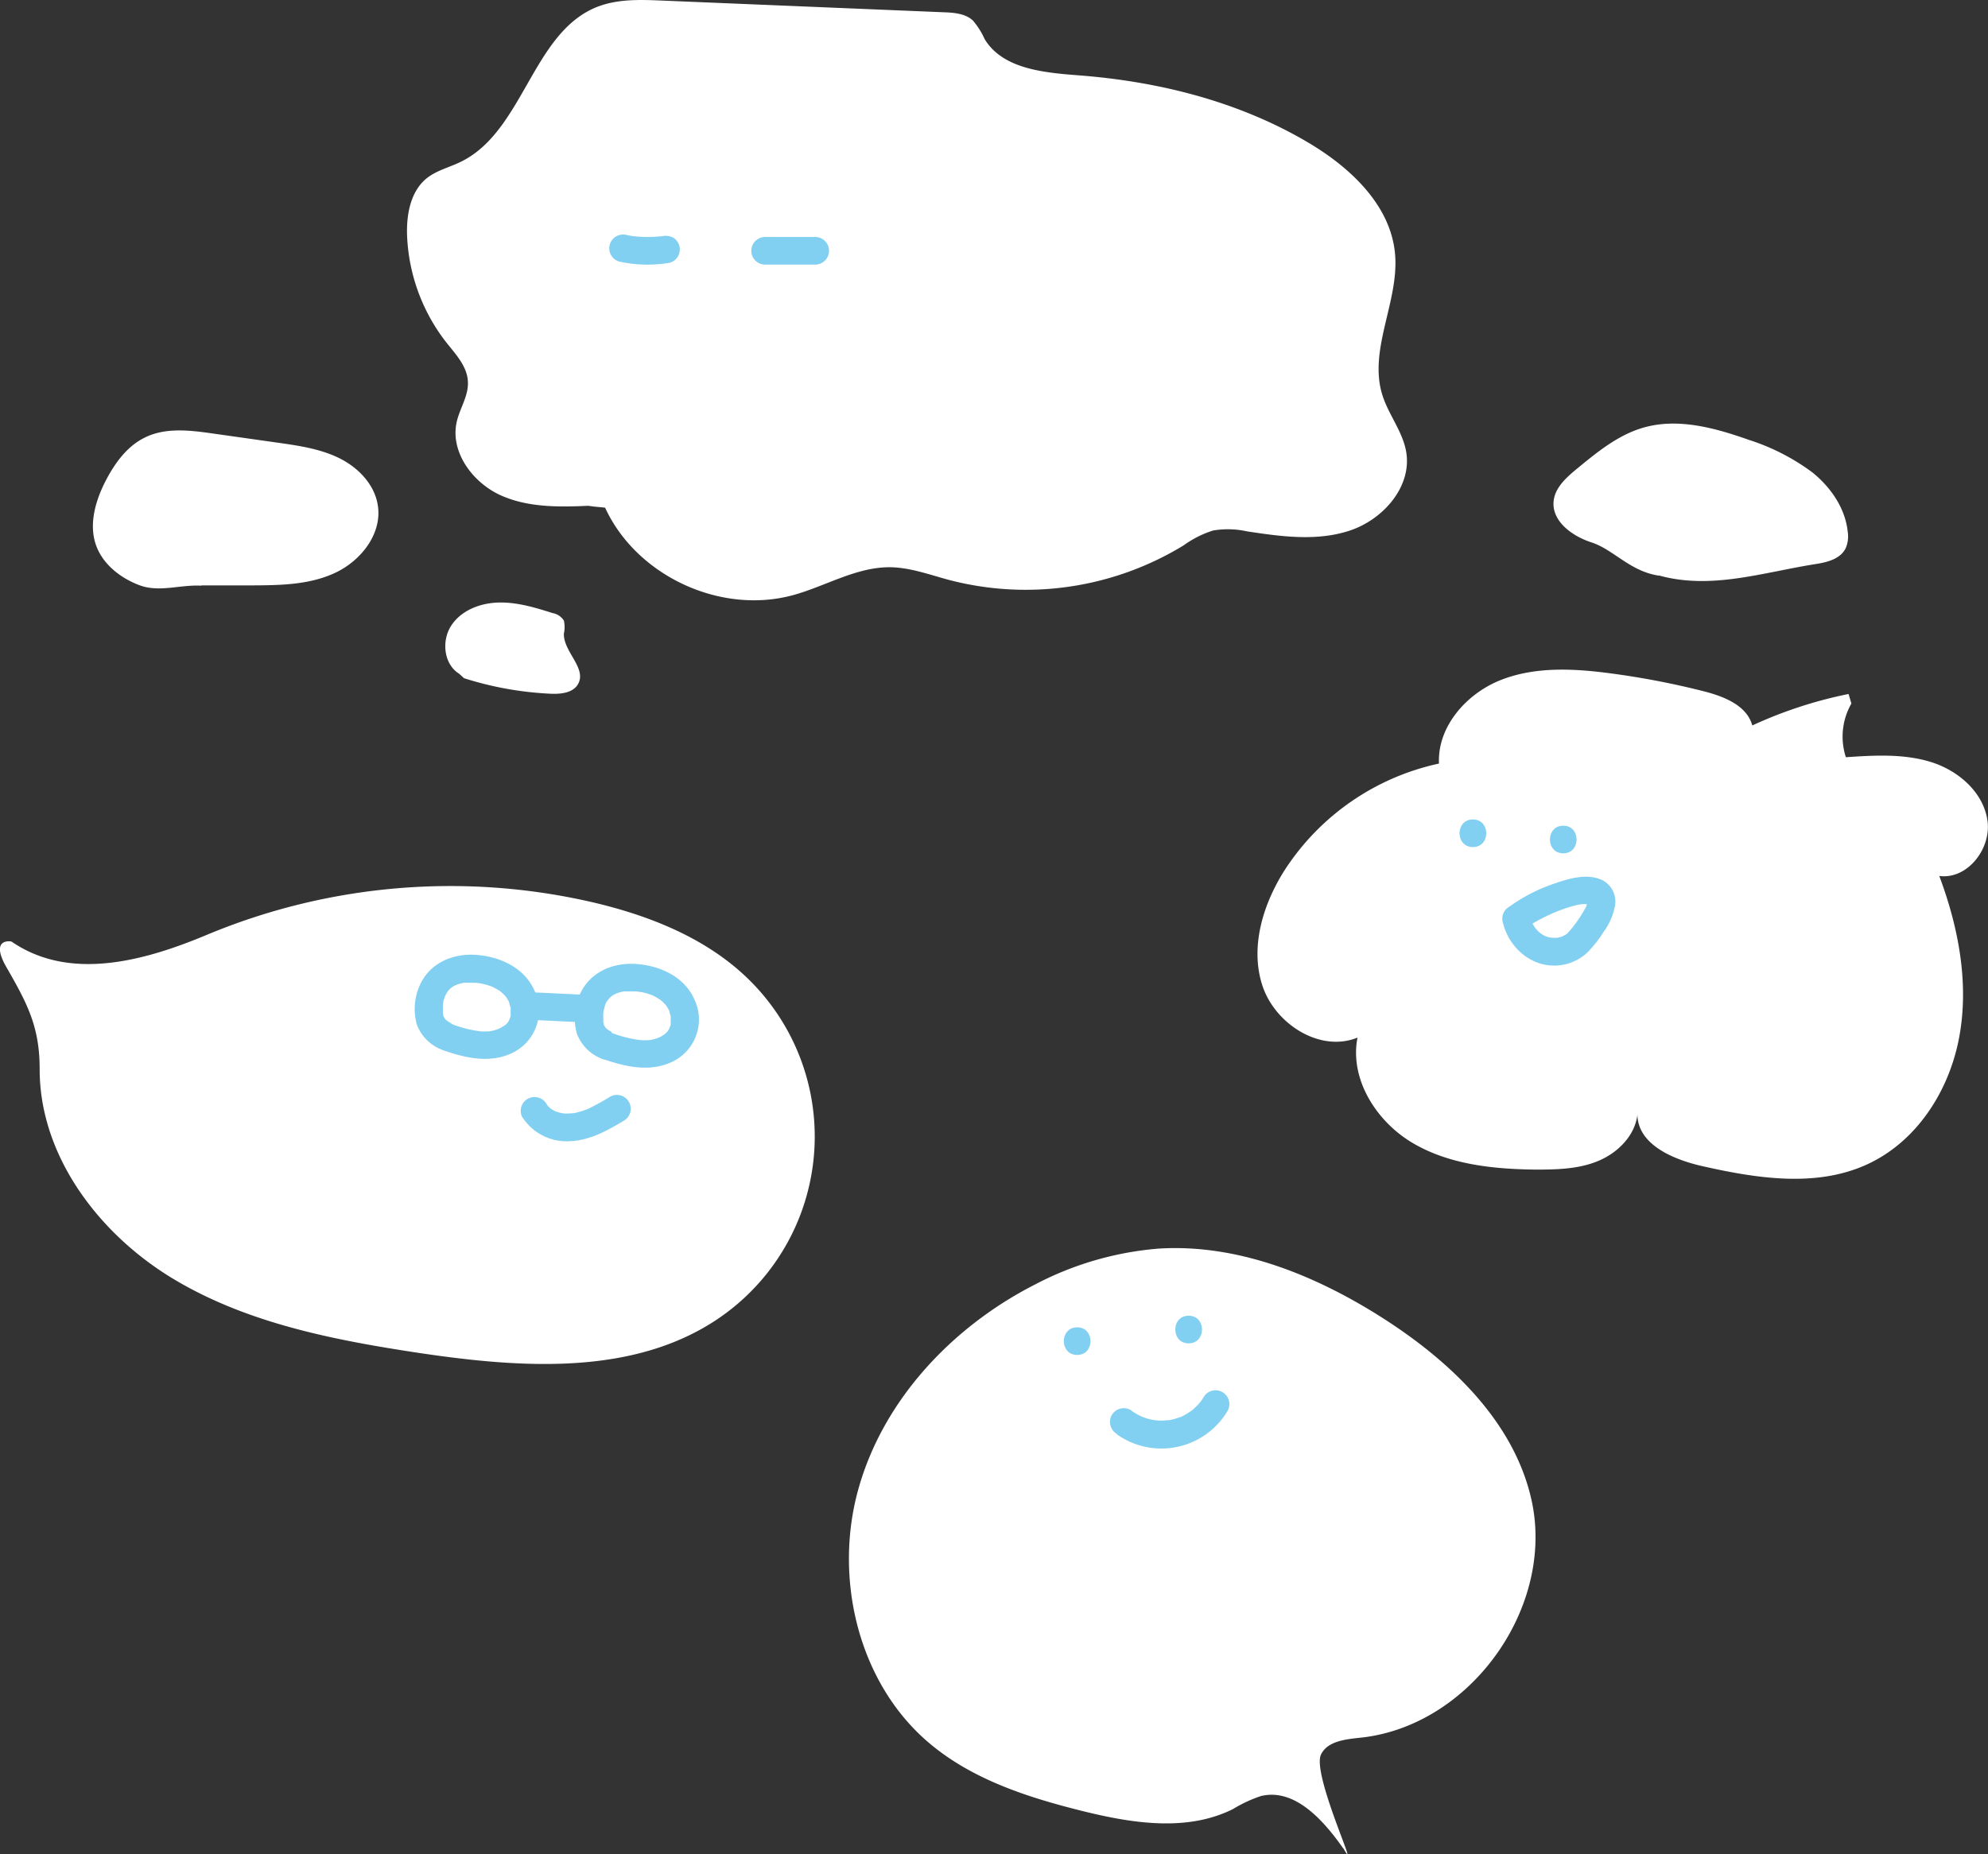 <svg xmlns="http://www.w3.org/2000/svg" viewBox="0 0 359.89 335.73"><rect x="0" y="0" width="359.89" height="335.73" fill="#333333" stroke="none"/><defs><style>.cls-1{fill:#fff}.cls-2{fill:#81cff1}</style></defs><g id="design"><path class="cls-1" d="M107.61 91.53c-5.68.28-11.6.51-16.8-1.77S81.4 81.84 82.7 76.3c.58-2.45 2.17-4.71 2-7.24-.13-2.71-2.17-4.88-3.86-7a33.64 33.64 0 01-7.14-19.27c-.16-3.86.58-8.16 3.61-10.56 1.76-1.38 4-1.91 6-2.88 11.52-5.5 13-23.54 24.89-28.14C111.9-.2 115.89-.06 119.75.1l51.07 2.12c1.87.07 3.92.22 5.3 1.49a13.79 13.79 0 012.12 3.35c3.29 5.46 10.78 6.1 17.14 6.59 14.37 1.11 28.72 4.7 41.17 12 7.75 4.53 15.22 11.42 16 20.36.75 8.58-4.86 17.25-2.31 25.48 1.12 3.61 3.74 6.69 4.34 10.42 1 6.22-4.15 12.11-10.13 14.13s-12.49 1.12-18.72.17a16 16 0 00-6.12-.15 18.62 18.62 0 00-5.32 2.68 54.83 54.83 0 01-42.52 6.26c-3.5-.94-7-2.24-10.59-2.29-6.15-.07-11.71 3.44-17.64 5.06-13.13 3.57-28.32-3.5-34-15.85l-3.08-.3M83.13 122c-2.81-1.73-3.25-6-1.41-8.77s5.29-4.06 8.6-4.13 6.53.9 9.68 1.9a3.08 3.08 0 012.08 1.37 5.36 5.36 0 010 2.36c-.1 3.28 4.16 6.24 2.58 9.11-.91 1.65-3.17 1.86-5.05 1.77A60.55 60.55 0 0184 122.8m-47.53-16.75c-3.84-.22-7.65 1.27-11.24-.09s-6.9-4-8-7.72.16-7.87 2-11.37c1.61-3.06 3.75-6 6.83-7.56 3.86-2 8.44-1.39 12.72-.78l11.52 1.63c3.79.54 7.66 1.1 11.1 2.79s6.42 4.77 7 8.56c.8 5.1-3 10-7.72 12.21s-10 2.25-15.2 2.28h-9m263.81-1.77c-5.22-.79-8.18-4.7-12.13-6-3.53-1.13-7.31-3.86-6.9-7.54.27-2.41 2.28-4.21 4.15-5.76 3.65-3 7.45-6.14 12-7.47 6.29-1.85 13 0 19.2 2.19a39.4 39.4 0 0111.45 5.86c3.36 2.69 6 6.52 6.44 10.8a5.42 5.42 0 01-.34 2.88c-.92 2-3.32 2.61-5.45 2.94-9.72 1.54-18.94 4.7-28.43 2.06"/><path class="cls-2" d="M138.51 47.91h9.07a2.5 2.5 0 000-5h-9.07a2.5 2.5 0 000 5z"/><path class="cls-1" d="M120.54 45.21a22.53 22.53 0 01-7.77-.21"/><path class="cls-2" d="M119.87 42.8h-.29l.67-.09a22.55 22.55 0 01-6 0l.67.09c-.49-.07-1-.15-1.46-.25a2.67 2.67 0 00-1.92.25 2.5 2.5 0 00.59 4.57 24 24 0 009.1.21 2.48 2.48 0 001.5-1.15 2.6 2.6 0 00.25-1.93 2.56 2.56 0 00-1.15-1.49 3 3 0 00-1.93-.25z"/><path class="cls-1" d="M1.23 175.25C5 181.8 7.19 186 7.18 193.63c0 15.65 10.7 29.79 24.1 37.88S60.47 242.66 76 245c18.48 2.74 38.91 4.18 54.29-6.42a39.84 39.84 0 005-61.48c-7.64-7.36-17.92-11.39-28.25-13.78a114.39 114.39 0 00-69.52 5.92c-11.69 4.91-25 8.41-35.42 1.26 0-.05-4.1-.79-.87 4.75z"/><path class="cls-1" d="M110.09 189.28a4.74 4.74 0 01-3.37-4.24 8.07 8.07 0 012-6.2 8.41 8.41 0 016.54-1.94 10.48 10.48 0 017 3 6.62 6.62 0 011.32 7.25 7.29 7.29 0 01-6.21 3.57 19.4 19.4 0 01-7.32-1.47"/><path class="cls-2" d="M110.76 186.87c.34.14 0 0-.08-.05l-.42-.23c-.12-.08-.26-.16-.38-.25.36.26.05 0 0 0l-.3-.31c.3.31.07.11 0 0l-.21-.36c-.27-.44 0 .33-.06-.18 0-.14-.07-.29-.1-.42v-.89a4.53 4.53 0 010-.52c0-.05.07-.58 0-.32s.06-.25.07-.31a6.25 6.25 0 01.16-.62c0-.17.1-.33.16-.49-.12.32 0-.06 0-.11a6 6 0 01.53-.88c-.21.27.06 0 .09-.09l.37-.36a4.28 4.28 0 01.76-.48s.43-.21.1-.07l.49-.17a8.76 8.76 0 011-.25s.49-.08.12 0h.52a9.2 9.2 0 011 0c.36 0 .71 0 1.07.07h.14l.53.1c.36.08.71.17 1.05.28l.52.18c.69.24-.25-.17.39.17a10.71 10.71 0 01.94.52 3.27 3.27 0 01.57.41 10.59 10.59 0 01.74.76c-.06-.08-.21-.34.08.09.11.18.23.36.33.54a4 4 0 01.24.46c.18.38-.1-.29 0 .1s.17.57.24.86c.13.46.05.21 0 .08a4.07 4.07 0 010 .5v.5c0 .6.13-.25 0 .32 0 .16-.09.32-.14.48s-.2.41 0 .09c-.07.15-.16.28-.23.42s-.27.4 0 .08a5.3 5.3 0 01-.66.68c-.05.06-.37.28-.05.06-.17.12-.34.22-.51.32s-.28.16-.43.24-.5.2-.18.09a9.9 9.9 0 01-1.18.34 3.7 3.7 0 01-.48.09h-.18a10.44 10.44 0 01-1.37 0 21.33 21.33 0 01-5.4-1.37 2.53 2.53 0 00-3.08 1.74 2.56 2.56 0 001.75 3.08c4.19 1.46 8.87 2.48 13 .16a8.47 8.47 0 003.42-11c-1.82-4.12-6.27-6.11-10.54-6.4-4.43-.31-8.67 1.63-10.35 5.9a10.38 10.38 0 00-.38 6.69 7.85 7.85 0 004.88 4.7 2.52 2.52 0 003.07-1.75 2.54 2.54 0 00-1.74-3.07z"/><path class="cls-1" d="M81.06 187.67a4.73 4.73 0 01-3.37-4.23 8.11 8.11 0 012-6.21 8.41 8.41 0 016.54-1.94 10.52 10.52 0 017 3 6.62 6.62 0 011.32 7.25c-1.12 2.24-3.71 3.44-6.21 3.57a19.4 19.4 0 01-7.32-1.47"/><path class="cls-2" d="M81.73 185.26c.34.14 0 0-.08 0a4.36 4.36 0 01-.42-.23 4.13 4.13 0 01-.38-.25c.36.27.05 0 0 0l-.3-.31c.3.31.07.12 0 0l-.21-.36c-.27-.44 0 .34-.06-.18l-.1-.42v-.88a4.71 4.71 0 010-.53c0-.05.07-.58 0-.31s.06-.26.07-.31c0-.21.1-.42.16-.63s.1-.33.16-.49c-.12.33 0-.06.06-.11a5.13 5.13 0 01.52-.87c-.21.27.06-.06.09-.09l.37-.37a5 5 0 01.76-.48s.43-.2.1-.06c.16-.07.33-.12.49-.18.33-.1.67-.18 1-.25 0 0 .49-.07.12 0h1.52c.3 0 .71 0 1.07.08h.14l.53.11a9 9 0 011.05.28l.52.17c.69.24-.25-.17.39.17.32.17.64.33.94.53a2.82 2.82 0 01.57.41 8.73 8.73 0 01.74.75c-.06-.08-.21-.34.08.1a4.86 4.86 0 01.33.54 4.92 4.92 0 01.24.45c.18.38-.1-.29 0 .11s.17.56.24.85c.13.46.05.22 0 .08v1c0 .6.13-.25 0 .32 0 .16-.09.32-.14.48s-.2.41 0 .1c-.07.14-.16.28-.23.42s-.27.39 0 .07a5.38 5.38 0 01-.66.69c-.05 0-.37.28-.05 0q-.25.18-.51.33c-.14.08-.28.16-.43.23s-.5.21-.18.09a9.43 9.43 0 01-1.18.35l-.48.09c.36-.06 0 0-.18 0a12.52 12.52 0 01-1.37 0 21.36 21.36 0 01-5.4-1.38 2.5 2.5 0 10-1.33 4.82c4.19 1.47 8.87 2.49 13 .17a8.48 8.48 0 003.42-11.06c-1.82-4.11-6.27-6.1-10.54-6.4-4.43-.31-8.67 1.64-10.35 5.9a10.45 10.45 0 00-.38 6.69 7.85 7.85 0 004.88 4.7 2.51 2.51 0 003.07-1.74 2.55 2.55 0 00-1.74-3.08z"/><path class="cls-1" d="M96.91 182.21c3.75.15 6 .3 9.79.45"/><path class="cls-2" d="M96.91 184.71c3.26.13 6.53.32 9.79.45a2.52 2.52 0 002.5-2.5 2.55 2.55 0 00-2.5-2.5c-3.26-.13-6.53-.32-9.79-.45a2.52 2.52 0 00-2.5 2.5 2.55 2.55 0 002.5 2.5z"/><path class="cls-1" d="M334.65 125.66a78.52 78.52 0 00-17.43 5.7c-1-3.68-5.24-5.3-8.94-6.23a146.57 146.57 0 00-16.61-3.19c-6.66-.89-13.64-1.28-19.9 1.16s-11.58 8.44-11.27 15.16a44.45 44.45 0 00-27.81 19.1c-4 6.19-6.43 14-4.19 21s10.42 12.29 17.25 9.52c-1.47 7.52 3.41 15.2 10 19.09s14.55 4.72 22.22 4.81c3.83 0 7.77-.08 11.32-1.55s6.65-4.54 7.13-8.35c.13 5.43 6.56 8.11 11.87 9.3 9.78 2.2 20.39 3.85 29.53-.26s15.05-13.37 16.86-23.13-.13-19.89-3.61-29.18c5.12.69 9.5-5 8.71-10.12s-5.32-9-10.25-10.52-10.22-1.21-15.37-.86a12.06 12.06 0 011-9.72"/><path class="cls-2" d="M266.64 153.38c3.22 0 3.23-5 0-5s-3.22 5 0 5zm16.36 1.13c3.21 0 3.22-5 0-5s-3.23 5 0 5z"/><path class="cls-1" d="M274.46 166.18c2.69-2.18 12.4-6.77 15-4.42 1.88 1.73-1.74 6.24-3.32 8.24a6.29 6.29 0 01-6.93 1.81 7.75 7.75 0 01-4.7-5.63"/><path class="cls-2" d="M276.23 168c.32-.26-.55.39-.18.14l.23-.17.52-.35c.45-.29.92-.56 1.39-.82a37.25 37.25 0 013.36-1.64c-.63.27.27-.11.42-.17l.85-.32c.62-.22 1.24-.42 1.86-.59a15 15 0 011.61-.36c.72-.13-.47 0 .23 0a7.68 7.68 0 01.83 0h.38c.29 0 0 .17-.31 0a2.22 2.22 0 00.55.13c.42.09-.58-.29-.22-.09.1.06.35.26 0 0s-.07 0 0 0c-.25-.35-.3-.42-.17-.21l-.15-.38c.2.6 0-.61 0 .15 0 .38-.19.09 0-.17a1.12 1.12 0 00-.09.37l-.12.38-.06.15c-.1.25-.08.21.05-.12 0 .26-.37.75-.5 1a18 18 0 01-1 1.6q-.25.38-.54.75l-.21.28-.21.28c.22-.29.25-.32.09-.12-.36.46-.72.88-1.11 1.3s.24-.11-.07.07l-.45.28c-.07 0-.7.33-.16.11a6.08 6.08 0 01-.6.21c-.17 0-.35.07-.51.12s-.14 0 .14 0h-.96c-.15 0-.87-.14-.29 0l-.42-.09c-.1 0-.93-.31-.41-.09a7.83 7.83 0 01-1.13-.64c-.4-.27-.09-.07 0 0-.21-.19-.43-.38-.63-.6l-.29-.32c-.1-.11-.18-.23 0 0-.08-.12-.17-.24-.24-.37l-.23-.37c0-.07-.37-.75-.26-.49s-.11-.33-.11-.32a8 8 0 01-.23-.84 2.5 2.5 0 10-4.82 1.33c1 4.29 4.77 7.85 9.3 7.83a8.86 8.86 0 006-2.36 23.44 23.44 0 003-3.83 11.41 11.41 0 002-4.63 4.35 4.35 0 00-2.18-4.59c-2.66-1.36-6-.42-8.69.53a30.5 30.5 0 00-8.8 4.62 2.5 2.5 0 000 3.53 2.57 2.57 0 003.54 0z"/><path class="cls-1" d="M96.81 201.15c1.41 2.39 4.54 3.3 7.29 2.9s5.2-1.86 7.58-3.29"/><path class="cls-2" d="M94.65 202.41a9.5 9.5 0 008.4 4.23c3.63-.09 6.86-1.9 9.89-3.72a2.5 2.5 0 10-2.52-4.32 42 42 0 01-3.77 2.09l-.3.13-.3.12c-.32.12-.65.24-1 .33s-.66.19-1 .26c0 0-.56.11-.28.06s-.32 0-.32 0a8.58 8.58 0 01-1.68 0c.53.06-.19-.05-.37-.1s-.54-.15-.8-.24-.17-.09 0 0l-.37-.19a5.06 5.06 0 01-.44-.26s-.39-.29-.16-.1-.09-.09-.13-.13l-.29-.29s-.3-.38-.13-.14-.15-.26-.15-.26a2.5 2.5 0 00-4.32 2.53z"/><path class="cls-1" d="M243.21 334.7c3.24 5.64-5.77-13.47-4.07-17 1.19-2.46 4.48-2.77 7.2-3.06 19.87-2.12 35.29-23.68 30.88-43.17-3.14-13.86-14.24-24.56-26.14-32.32-12.33-8-26.7-14-41.39-13.06a58.12 58.12 0 00-22.25 6.46c-15 7.62-27.59 20.94-32.08 37.19s.11 35.22 13 46c7.72 6.47 17.61 9.69 27.39 12.13 9.09 2.27 19.12 3.89 27.49-.32a24.73 24.73 0 015-2.33c6.09-1.5 11.3 4.3 14.9 9.43"/><path class="cls-2" d="M195 245.34c3.22 0 3.22-5 0-5s-3.22 5 0 5zm20.18-2.1c3.22 0 3.23-5 0-5s-3.22 5 0 5z"/><path class="cls-1" d="M203.43 257.54A11.43 11.43 0 00220 254.3"/><path class="cls-2" d="M202.17 259.7a13.93 13.93 0 0020-4.13 2.5 2.5 0 10-4.31-2.53c-.18.28-.36.57-.56.83.16-.21 0 0-.08.08s-.27.32-.42.47a9.28 9.28 0 01-.71.69l-.39.33c-.32.26.25-.18-.09.06a12.87 12.87 0 01-1.83 1.07c-.12.06-.34.14-.09 0l-.47.17a8.76 8.76 0 01-1.08.31l-.5.11c-.44.08.3 0-.14 0s-.73.06-1.09.07a8.41 8.41 0 01-1.89-.17 9.07 9.07 0 01-3.83-1.74 2.51 2.51 0 00-3.42.9 2.55 2.55 0 00.9 3.42z"/></g></svg>